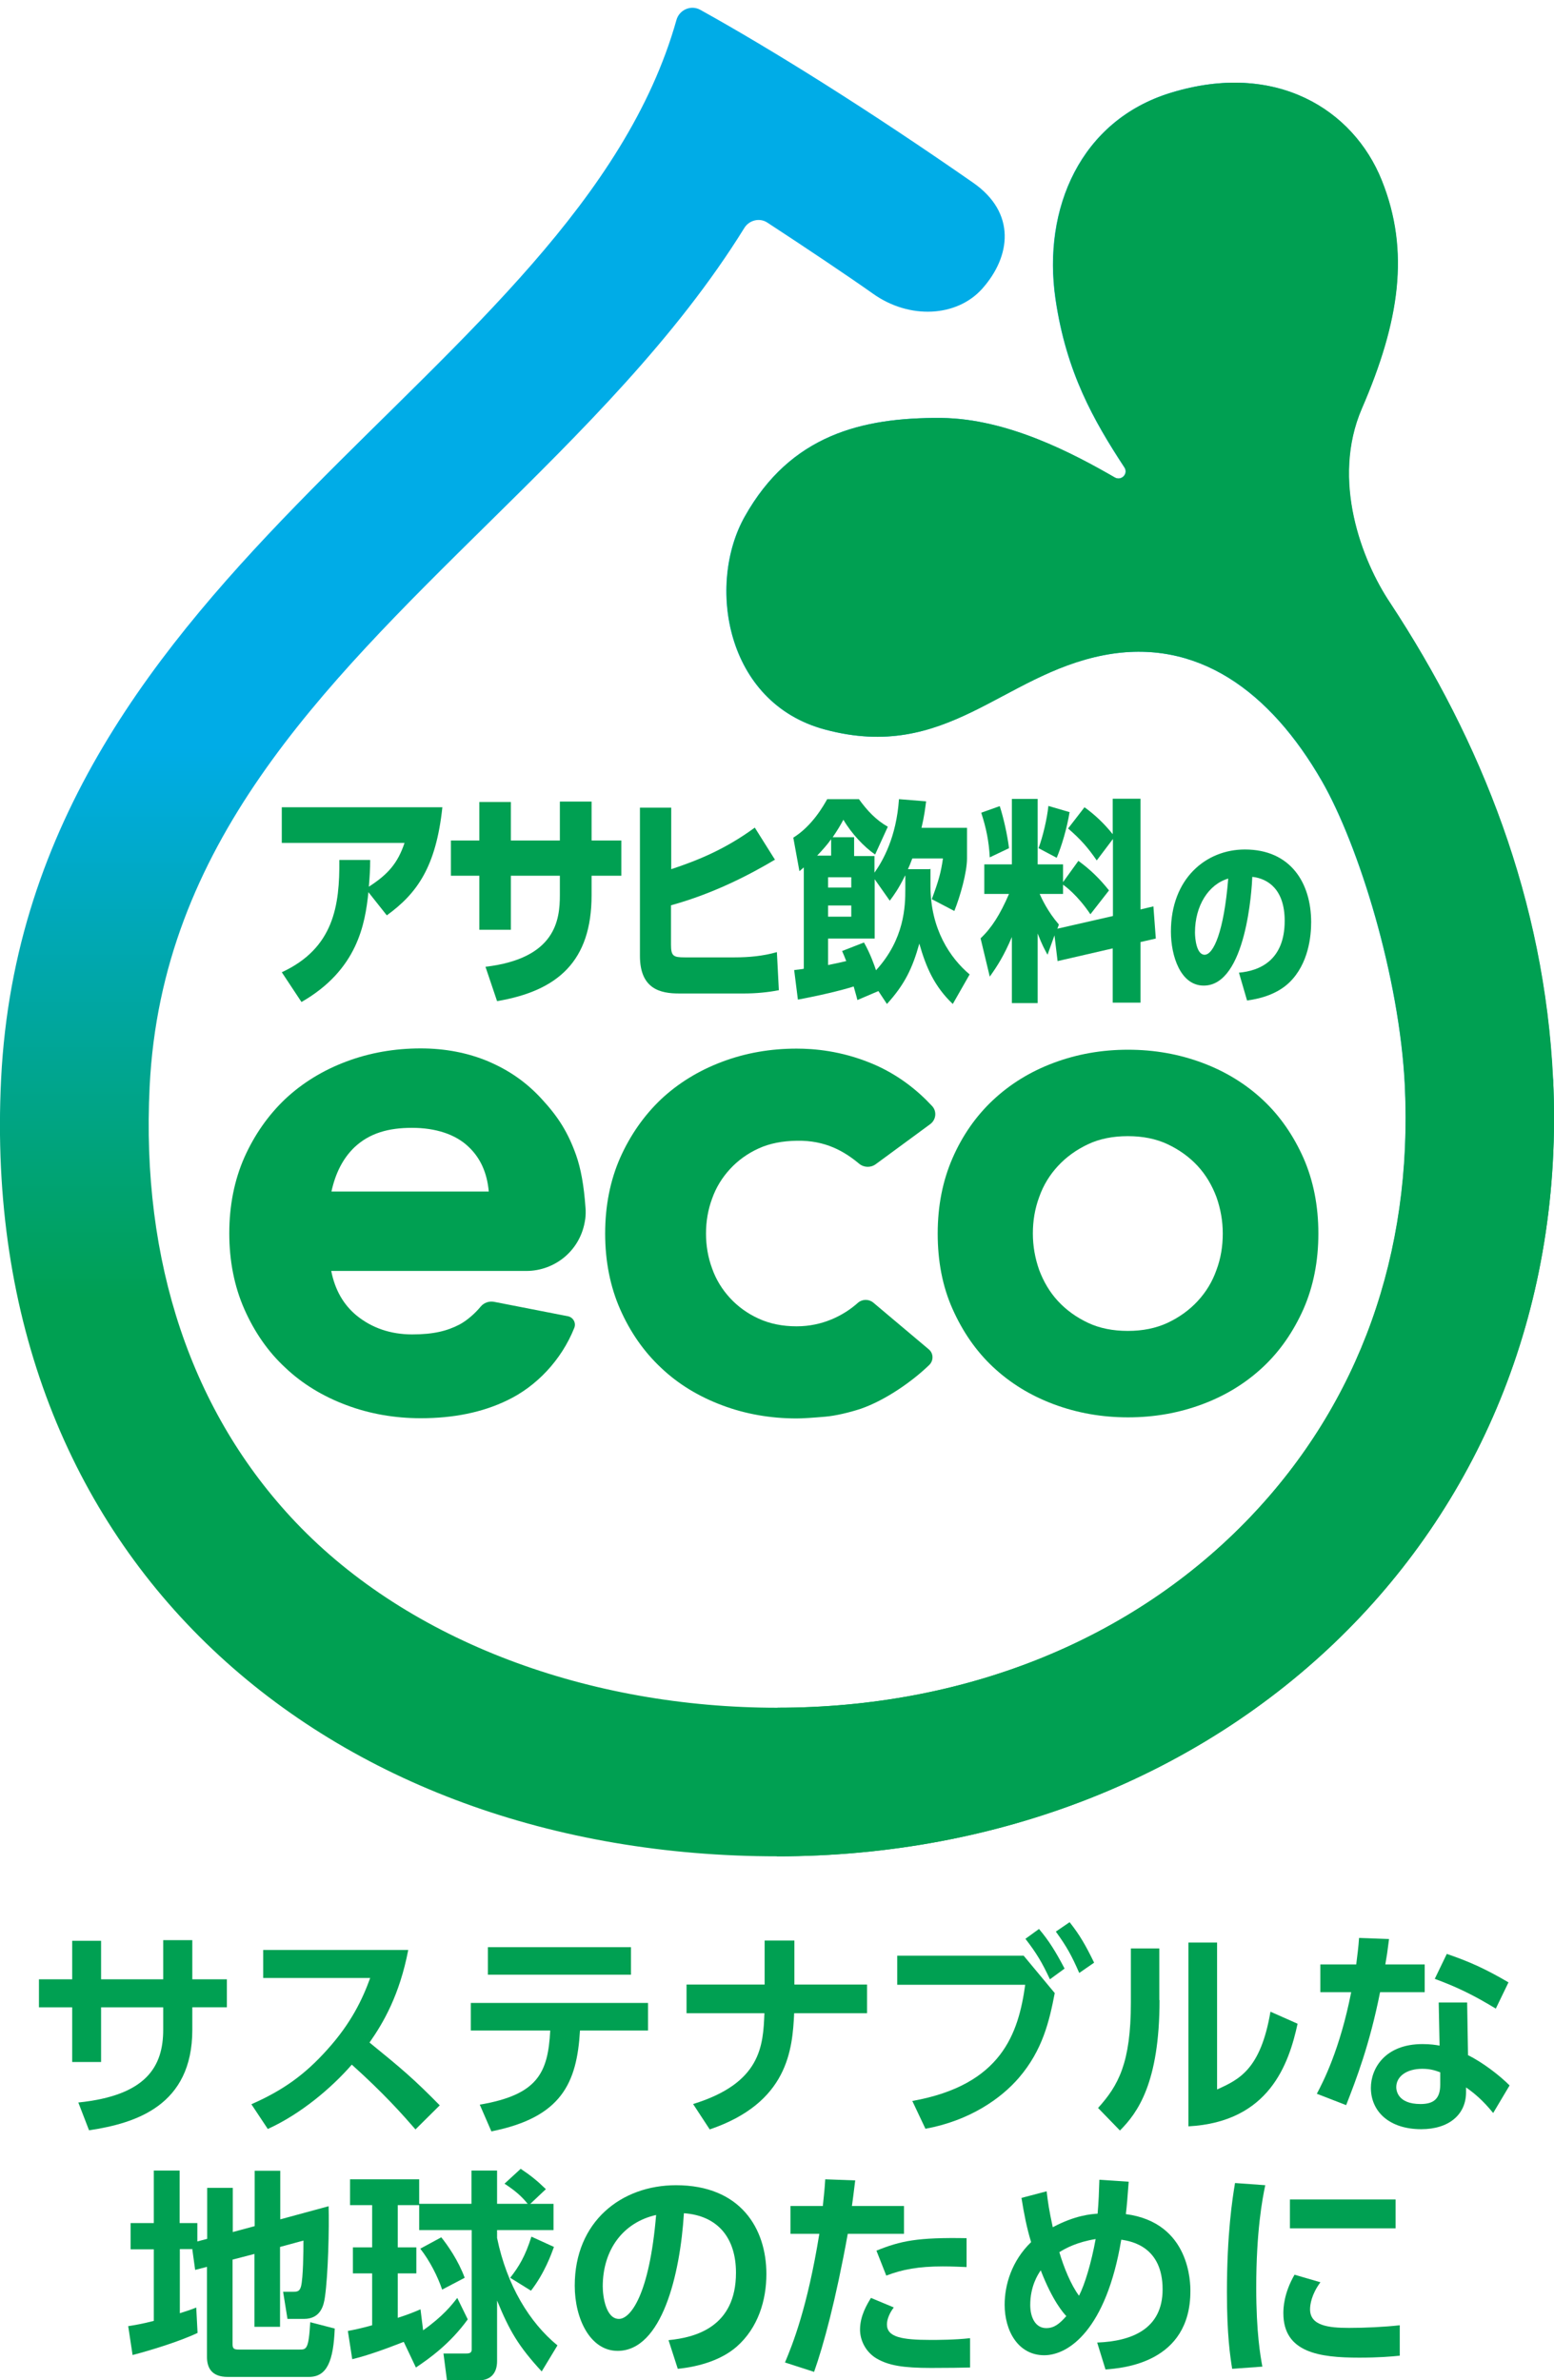 <?xml version="1.0" encoding="UTF-8"?>
<svg id="_レイヤー_1" data-name="レイヤー_1" xmlns="http://www.w3.org/2000/svg" xmlns:xlink="http://www.w3.org/1999/xlink" version="1.1" viewBox="0 0 71.03 108.77">
  <!-- Generator: Adobe Illustrator 29.8.1, SVG Export Plug-In . SVG Version: 2.1.1 Build 2)  -->
  <defs>
    <style>
      .st0 {
        fill: none;
      }

      .st1 {
        fill: url(#_名称未設定グラデーション_2);
      }

      .st2 {
        fill: #00a052;
      }
    </style>
    <linearGradient id="_名称未設定グラデーション_2" data-name="名称未設定グラデーション 2" x1="35.51" y1="84.83" x2="35.51" y2=".37" gradientUnits="userSpaceOnUse">
      <stop offset=".3" stop-color="#00a052"/>
      <stop offset=".6" stop-color="#00ace7"/>
    </linearGradient>
  </defs>
  <g>
    <path class="st2" d="M10.37,90.45v1.28h-1.58v1.03c0,3.46-2.58,4.27-4.72,4.59l-.49-1.27c3.13-.32,3.88-1.66,3.88-3.33v-1.02h-2.84v2.5h-1.32v-2.5h-1.52v-1.28h1.52v-1.76h1.32v1.76h2.84v-1.79h1.33v1.79h1.58Z"/>
    <path class="st2" d="M18.66,89.11c-.4,2.07-1.14,3.33-1.77,4.23,1.5,1.22,2.03,1.67,3.21,2.87l-1.11,1.1c-.6-.69-1.44-1.64-2.91-2.96-.93,1.07-2.34,2.26-3.84,2.94l-.75-1.13c1.43-.63,2.44-1.34,3.49-2.52,1.07-1.19,1.59-2.28,1.94-3.25h-4.89v-1.28h6.62Z"/>
    <path class="st2" d="M21.92,96.18c2.65-.45,3.13-1.44,3.23-3.39h-3.63v-1.26h8.1v1.26h-3.11c-.14,2.4-.84,3.97-4.05,4.61l-.53-1.22ZM28.84,88.98v1.26h-6.54v-1.26h6.54Z"/>
    <path class="st2" d="M39.63,90.69v1.31h-3.33c-.08,1.65-.27,4.09-3.86,5.31l-.76-1.16c3.12-.96,3.2-2.67,3.26-4.15h-3.56v-1.31h3.57v-2.01h1.36v2.01h3.32Z"/>
    <path class="st2" d="M46.78,89.36l1.43,1.72c-.25,1.3-.56,2.61-1.63,3.86-.82.96-2.26,1.97-4.28,2.34l-.6-1.27c4.08-.73,4.85-3.08,5.16-5.31h-5.85v-1.33h5.78ZM47.49,88.15c.45.53.76,1.03,1.17,1.81l-.67.49c-.36-.77-.61-1.19-1.12-1.85l.62-.45ZM48.89,87.84c.46.58.73,1.05,1.12,1.85l-.68.47c-.35-.8-.57-1.2-1.07-1.89l.63-.43Z"/>
    <path class="st2" d="M53,91.4c0,3.79-1.01,5.16-1.81,5.96l-1-1.03c.92-1.02,1.5-2.04,1.5-4.82v-2.47h1.3v2.36ZM55.64,95.48c.99-.45,1.98-.9,2.43-3.55l1.24.55c-.4,1.83-1.29,4.49-4.99,4.69v-8.4h1.31v6.71Z"/>
    <path class="st2" d="M65.12,89.77v1.27h-2.04c-.48,2.41-1.09,3.98-1.55,5.16l-1.34-.52c.28-.53,1.05-2,1.57-4.64h-1.41v-1.27h1.64c.06-.49.1-.77.13-1.21l1.37.05c-.08.64-.1.76-.17,1.16h1.81ZM67.09,93.91c.7.35,1.45.93,1.91,1.39l-.75,1.26c-.48-.59-.86-.9-1.24-1.17v.22c0,1.02-.78,1.69-2.05,1.69-1.46,0-2.3-.81-2.3-1.89,0-.88.64-2,2.36-2,.36,0,.61.04.78.07l-.04-1.97h1.3l.04,2.39ZM65.83,94.7c-.18-.06-.4-.16-.82-.16-.72,0-1.19.35-1.19.84,0,.13.05.77,1.11.77.59,0,.9-.23.9-.89v-.57ZM68.37,91.79c-1.02-.62-1.78-.99-2.79-1.36l.55-1.14c1.03.35,1.76.68,2.82,1.3l-.58,1.2Z"/>
    <path class="st2" d="M8.81,102.78h-.59v2.93c.35-.11.5-.16.75-.26l.06,1.16c-.82.39-2.16.8-2.97,1.01l-.2-1.32c.31-.05.63-.1,1.17-.24v-3.27h-1.06v-1.2h1.06v-2.4h1.18v2.4h.81v.84l.45-.12v-2.33h1.17v2.02l1-.27v-2.53h1.17v2.22l2.21-.6c.03.96-.02,3.14-.17,4.16-.05.35-.18.99-.96.99h-.75l-.2-1.24h.47c.21,0,.29-.04.35-.25.1-.41.11-1.59.11-2.09l-1.07.29v3.65h-1.17v-3.33l-1,.26v3.87c0,.19.06.24.28.24h2.78c.31,0,.42,0,.49-1.25l1.12.29c-.06,1.48-.35,2.21-1.18,2.21h-3.71c-.76,0-.95-.44-.95-.92v-4.11l-.54.14-.13-.94Z"/>
    <path class="st2" d="M18.45,107.02c-.77.3-1.63.62-2.35.79l-.2-1.29c.27-.05.61-.12,1.11-.26v-2.37h-.88v-1.19h.88v-1.93h-1.01v-1.18h3.16v1.12h2.39v-1.52h1.17v1.52h1.4c-.27-.33-.54-.58-1.06-.92l.74-.68c.45.3.75.54,1.15.93l-.71.67h1.06v1.2h-2.58v.36c.45,2.18,1.49,3.87,2.76,4.91l-.72,1.19c-1.06-1.15-1.47-1.85-2.04-3.24v2.77c0,.58-.32.88-.86.88h-1.43l-.16-1.23h1.04c.15,0,.25-.03.25-.18v-5.46h-2.4v-1.14h-.98v1.93h.85v1.19h-.85v2.03c.44-.14.72-.25,1.04-.39l.12.96c.92-.65,1.32-1.17,1.56-1.48l.48.98c-.81,1.12-1.77,1.8-2.37,2.2l-.55-1.16ZM20.17,102.24c.29.36.78,1.06,1.07,1.85l-1.03.54c-.2-.59-.56-1.31-1-1.87l.96-.52ZM25.32,102.68c-.12.33-.43,1.2-1.05,2l-.95-.59c.4-.51.69-.99.97-1.88l1.03.47Z"/>
    <path class="st2" d="M30.56,106.94c1.24-.12,3.08-.61,3.08-3.08,0-1.59-.83-2.61-2.38-2.72-.17,2.78-1,6.29-3.03,6.29-1.25,0-1.96-1.46-1.96-2.98,0-2.93,2.13-4.59,4.63-4.59,2.94,0,4.13,1.97,4.13,4.06,0,1.2-.38,2.46-1.36,3.32-.69.6-1.69.91-2.69,1.01l-.42-1.3ZM27.55,104.48c0,.48.15,1.49.74,1.49.52,0,1.39-1.07,1.7-4.75-1.51.34-2.44,1.59-2.44,3.27Z"/>
    <path class="st2" d="M35.88,107.96c.34-.81,1.02-2.48,1.57-5.88h-1.32v-1.27h1.48c.06-.57.08-.75.11-1.22l1.37.05c-.09.74-.1.8-.15,1.17h2.38v1.27h-2.57c-.55,3.04-1.11,5.1-1.54,6.31l-1.33-.43ZM40.85,105.45c-.17.22-.31.52-.31.77,0,.58.67.71,2,.71.27,0,1.11,0,1.8-.08v1.34c-.4.01-.93.02-1.78.02-1.28,0-1.94-.11-2.49-.43-.48-.28-.76-.81-.76-1.32,0-.64.33-1.17.5-1.45l1.03.43ZM44.18,103.6c-.28-.01-.64-.03-1.09-.03-1.11,0-1.85.14-2.58.42l-.45-1.14c1.11-.45,1.88-.61,4.12-.57v1.32Z"/>
    <path class="st2" d="M47.84,100.14c.06.51.11.86.28,1.64,1.03-.55,1.76-.6,2.05-.62.05-.61.06-.93.08-1.55l1.34.09c-.06.79-.08,1.07-.13,1.48,2.95.39,2.95,3.17,2.95,3.52,0,3.28-3.09,3.52-3.88,3.58l-.38-1.23c1.57-.06,2.99-.61,2.99-2.43,0-1.93-1.39-2.2-1.89-2.27-.69,4.12-2.41,5.28-3.52,5.28-1.19,0-1.81-1.11-1.81-2.31,0-.9.32-2,1.21-2.86-.2-.65-.33-1.32-.44-2.02l1.14-.3ZM47.57,103.75c-.14.2-.48.74-.48,1.58,0,.59.25,1.06.73,1.06.37,0,.61-.2.92-.55-.11-.11-.62-.67-1.17-2.09ZM50.08,102.32c-.86.14-1.37.42-1.66.6.2.68.53,1.5.9,1.99.27-.53.56-1.5.76-2.59Z"/>
    <path class="st2" d="M57.83,99.87c-.13.62-.41,2.09-.41,4.67,0,2.06.19,3.12.28,3.61l-1.38.1c-.09-.56-.24-1.54-.24-3.49,0-2.68.25-4.28.37-5l1.39.1ZM60.35,104.3c-.4.54-.47,1.01-.47,1.23,0,.75.84.85,1.78.85.73,0,1.59-.04,2.32-.12v1.39c-.38.04-.98.09-1.85.09-1.82,0-3.47-.23-3.47-2.03,0-.24.02-.91.51-1.76l1.17.34ZM63.79,100.51v1.32h-4.83v-1.32h4.83Z"/>
  </g>
  <g>
    <path class="st0" d="M70.98,49.32C69.74,22.83,42.15,5.99,31.15,0,27.25,17,1.23,25.3.05,49.32c-1.09,22.13,15.04,35.51,35.47,35.51,20.43,0,36.44-14.91,35.47-35.51ZM57.14,69.33c-5.36,5.62-13.04,8.72-21.62,8.72s-16.8-3-22-8.46c-4.77-5.01-7.09-11.91-6.69-19.93.54-11.02,7.79-18.16,15.46-25.72,4.44-4.38,8.99-8.86,12.12-14.17,12.87,8.09,28.94,21.76,29.8,39.87.36,7.66-2.08,14.47-7.06,19.69Z"/>
    <g>
      <path class="st1" d="M70.98,49.32c-.39-8.19-3.29-15.45-7.44-21.76-1.31-1.95-2.71-5.62-1.3-8.89,1.72-3.97,2.21-7.19.91-10.43s-4.85-5.47-9.64-4c-4.12,1.26-5.87,5.29-5.27,9.42.49,3.35,1.74,5.55,3.15,7.7.19.29-.14.63-.44.46-1.89-1.09-4.9-2.69-7.93-2.72-3.63-.03-6.89.78-8.98,4.5-1.74,3.08-.91,8.52,3.67,9.74,5.56,1.49,8.08-2.5,12.74-3.4,4.27-.82,7.61,1.66,9.97,5.76,1.68,2.93,3.55,8.94,3.79,13.93.36,7.66-2.08,14.47-7.06,19.69-5.36,5.62-13.04,8.72-21.62,8.72s-16.8-3-22-8.46c-4.77-5.01-7.09-11.91-6.69-19.93.54-11.02,7.79-18.16,15.46-25.72,4.26-4.2,8.61-8.49,11.72-13.51.22-.36.7-.48,1.05-.25,1.73,1.13,3.73,2.47,4.83,3.25,1.67,1.19,3.83,1.07,4.99-.22,1.33-1.49,1.56-3.48-.41-4.85-4.83-3.36-9.19-6.08-12.47-7.9-.43-.24-.96,0-1.09.46C26.3,17.31,1.21,25.74.05,49.32c-1.09,22.13,15.04,35.51,35.47,35.51,20.43,0,36.44-14.91,35.47-35.51Z"/>
      <g>
        <path class="st2" d="M12.88,44.43c2.38-1.1,2.65-3.05,2.63-5.13h1.41c0,.44-.02.71-.06,1.22.87-.56,1.32-1.07,1.63-2h-5.61v-1.63h7.34c-.29,2.73-1.16,3.94-2.54,4.94l-.84-1.06c-.15,1.46-.5,3.55-3.06,5.02l-.9-1.36Z"/>
        <path class="st2" d="M28.4,38.41v1.61h-1.36v.89c0,3.01-1.54,4.37-4.32,4.84l-.53-1.57c3.21-.38,3.4-2.14,3.4-3.28v-.88h-2.24v2.47h-1.44v-2.47h-1.3v-1.61h1.3v-1.76h1.44v1.76h2.24v-1.78h1.45v1.78h1.36Z"/>
        <path class="st2" d="M35.43,39.28c-1.14.68-2.8,1.55-4.76,2.09v1.79c0,.53.1.59.63.59h2.28c.65,0,1.3-.06,1.93-.24l.09,1.74c-.5.1-1.07.15-1.58.15h-2.99c-.84,0-1.78-.2-1.78-1.72v-6.77h1.43v2.81c1.21-.4,2.47-.91,3.82-1.9l.93,1.48Z"/>
        <path class="st2" d="M42.53,39.69v.8c0,1.97.9,3.29,1.79,4.04l-.77,1.35c-.84-.8-1.22-1.67-1.53-2.76-.31,1.12-.67,1.87-1.48,2.76l-.39-.59-.96.41c-.02-.1-.04-.15-.17-.62-.56.18-1.58.42-2.55.6l-.17-1.35c.3-.04.36-.04.44-.06v-4.63s-.08.07-.2.17l-.28-1.53c.88-.55,1.39-1.48,1.55-1.76h1.45c.38.53.79.96,1.32,1.26l-.58,1.27c-.5-.34-1.09-.97-1.45-1.59-.16.29-.25.45-.49.8h.98v.86h.93v.76c.38-.54,1-1.61,1.12-3.36l1.24.1c-.04.31-.08.66-.21,1.21h2.08v1.4c0,.63-.31,1.73-.58,2.4l-1.03-.54c.31-.83.42-1.22.51-1.86h-1.4c-.1.26-.14.36-.2.49h1.01ZM37.99,38.35c-.17.24-.39.49-.64.75h.64v-.75ZM41.37,40.01c-.3.61-.5.88-.7,1.15l-.69-.98v2.71h-2.13v1.21c.2-.04.58-.12.83-.18-.09-.23-.11-.28-.19-.46l1-.39c.29.5.5,1.11.55,1.27,1.31-1.43,1.34-2.94,1.34-3.71v-.61ZM37.85,40.09v.47h1.06v-.47h-1.06ZM37.85,41.38v.51h1.06v-.51h-1.06Z"/>
        <path class="st2" d="M48.2,42.74l-.32.89c-.14-.26-.24-.43-.45-.97v3.18h-1.18v-3.02c-.36.85-.66,1.32-1.01,1.81l-.42-1.75c.5-.47.89-1.08,1.3-2.03h-1.13v-1.35h1.26v-2.99h1.18v2.99h1.16v.81l.7-.97c.54.39.98.82,1.4,1.35l-.85,1.09c-.6-.89-1.15-1.28-1.25-1.35v.42h-1.07c.09.2.36.8.88,1.4l-.07.19,2.54-.58v-3.52l-.74.98c-.4-.58-.73-.96-1.31-1.46l.75-.97c.49.35.91.76,1.29,1.23v-1.62h1.27v5.06l.59-.14.11,1.47-.7.16v2.77h-1.27v-2.48l-2.52.58-.14-1.16ZM45.7,36.85c.17.53.34,1.27.42,1.91l-.88.42c-.04-.74-.16-1.33-.39-2.04l.84-.3ZM48.89,37.1c-.12.75-.36,1.55-.59,2.1l-.83-.44c.2-.54.39-1.35.45-1.93l.96.28Z"/>
        <path class="st2" d="M56.62,44.45c.95-.08,2.1-.56,2.1-2.37,0-1.43-.76-1.93-1.48-2.01-.02.51-.27,4.97-2.22,4.97-1.06,0-1.5-1.35-1.5-2.47,0-2.43,1.61-3.75,3.38-3.75,2.09,0,3.03,1.53,3.03,3.32,0,.62-.11,1.9-1,2.76-.51.49-1.23.73-1.93.82l-.37-1.27ZM54.62,42.61c0,.28.07,1.02.44,1.02.4,0,.88-1.03,1.08-3.48-.9.26-1.52,1.24-1.52,2.46Z"/>
      </g>
      <g>
        <path class="st2" d="M26.75,55.72c.02-.18.03-.37.01-.55-.07-.99-.21-1.77-.43-2.39-.36-1.01-.8-1.73-1.58-2.57-.7-.76-1.48-1.3-2.44-1.71-.93-.39-1.97-.59-3.08-.59-1.19,0-2.34.2-3.4.6-1.07.4-2.01.98-2.79,1.71-.78.74-1.41,1.64-1.87,2.67-.46,1.04-.69,2.21-.69,3.47s.23,2.43.69,3.47c.46,1.04,1.08,1.94,1.87,2.67.78.74,1.72,1.31,2.79,1.71,1.06.4,2.21.6,3.4.6,1.48,0,2.81-.26,3.96-.82,1.32-.63,2.47-1.83,3.06-3.31.09-.23-.05-.48-.29-.53l-3.38-.66c-.23-.04-.46.04-.61.22-.27.33-.65.65-.97.82-.56.29-1.18.45-2.16.45s-1.84-.29-2.55-.87c-.6-.5-.98-1.17-1.15-2.03h8.92c1.29,0,2.5-.93,2.69-2.38ZM22.34,54.45h-7.19c.18-.83.52-1.51,1.05-2.02.69-.65,1.56-.89,2.63-.89s1.99.29,2.59.87c.54.51.84,1.18.92,2.03Z"/>
        <path class="st2" d="M36.41,60.61c-.65,0-1.23-.12-1.73-.35-.51-.23-.95-.55-1.31-.94-.36-.39-.64-.84-.82-1.35-.19-.51-.28-1.05-.28-1.6s.09-1.09.28-1.6c.18-.51.46-.96.82-1.35.36-.39.8-.71,1.31-.94.5-.23,1.09-.34,1.73-.35,1.33-.03,2.2.5,2.86,1.05.22.18.53.19.76.02l2.49-1.83c.27-.2.31-.59.08-.83-.64-.69-1.55-1.45-2.8-1.96-1.37-.56-2.59-.66-3.39-.66-1.2,0-2.34.2-3.4.6-1.07.4-2.01.98-2.79,1.71-.78.74-1.41,1.64-1.87,2.67-.46,1.04-.69,2.21-.69,3.47s.23,2.43.69,3.47c.46,1.04,1.08,1.93,1.87,2.67.78.74,1.72,1.31,2.79,1.71,1.06.4,2.21.6,3.4.6.29,0,.72-.03,1.31-.08.47-.04,1.1-.19,1.62-.36,1.13-.39,2.37-1.26,3.14-2.01.2-.2.19-.53-.03-.71l-2.53-2.13c-.2-.17-.5-.17-.7,0-.67.6-1.64,1.08-2.8,1.08Z"/>
        <path class="st2" d="M42.86,56.37c0-1.27.23-2.42.68-3.45.45-1.03,1.07-1.92,1.85-2.65.78-.73,1.7-1.3,2.77-1.7,1.07-.4,2.2-.6,3.4-.6s2.33.2,3.4.6c1.07.4,1.99.97,2.77,1.7.78.73,1.39,1.62,1.85,2.65.45,1.03.68,2.18.68,3.45s-.23,2.42-.68,3.45c-.46,1.03-1.07,1.92-1.85,2.65-.78.73-1.7,1.3-2.77,1.7-1.07.4-2.2.6-3.4.6s-2.33-.2-3.4-.6c-1.07-.4-1.99-.97-2.77-1.7-.78-.73-1.39-1.62-1.85-2.65-.46-1.03-.68-2.18-.68-3.45ZM47.21,56.37c0,.58.1,1.13.29,1.67.2.53.48,1.01.86,1.42.38.41.84.74,1.37.99.53.25,1.14.37,1.82.37s1.28-.12,1.82-.37c.53-.25.99-.58,1.37-.99.38-.41.67-.88.86-1.42.2-.53.29-1.09.29-1.67s-.1-1.13-.29-1.67c-.2-.53-.48-1.01-.86-1.42-.38-.41-.84-.74-1.37-.99-.53-.25-1.14-.37-1.82-.37s-1.29.12-1.82.37c-.53.25-.99.58-1.37.99-.38.41-.67.88-.86,1.42-.2.54-.29,1.09-.29,1.67Z"/>
      </g>
      <path class="st2" d="M35.52,84.83c20.43,0,36.44-14.91,35.47-35.51-.39-8.19-3.29-15.45-7.44-21.76-1.31-1.95-2.71-5.62-1.3-8.89,1.72-3.97,2.21-7.19.91-10.43s-4.85-5.47-9.64-4c-4.12,1.26-5.87,5.29-5.27,9.42.49,3.35,1.74,5.55,3.15,7.7.19.29-.14.63-.44.46-1.89-1.09-4.9-2.69-7.93-2.72-3.63-.03-6.89.78-8.98,4.5-1.74,3.08-.91,8.52,3.67,9.74,5.56,1.49,8.08-2.5,12.74-3.4,4.27-.82,7.61,1.66,9.97,5.76,1.68,2.93,3.55,8.94,3.79,13.93.36,7.66-2.08,14.47-7.06,19.69-5.36,5.62-13.04,8.72-21.62,8.72"/>
    </g>
  </g>
</svg>